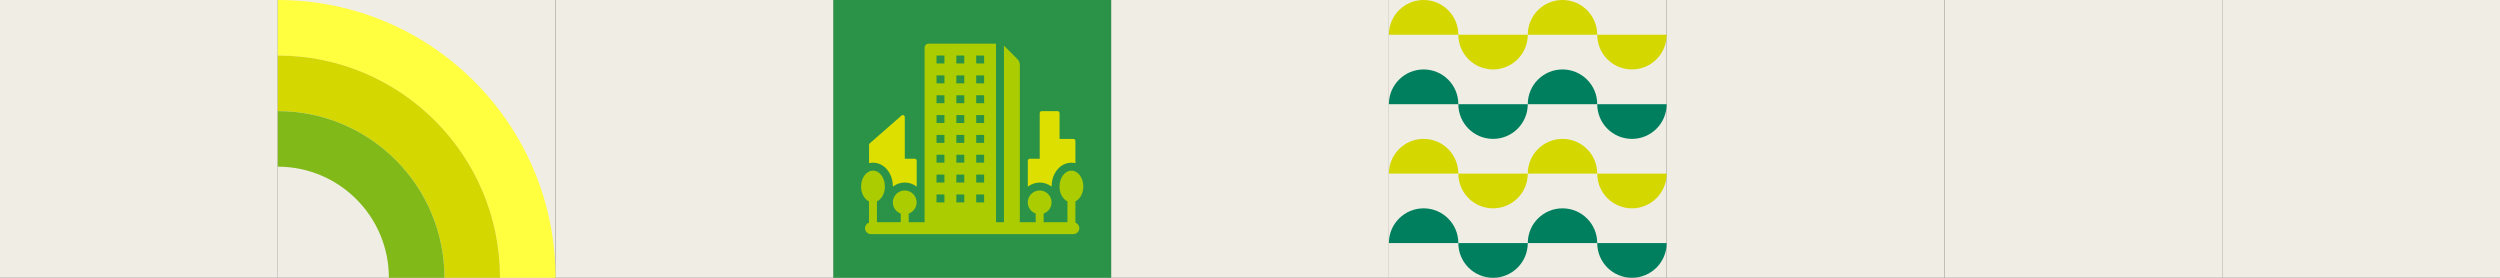 <?xml version="1.0" encoding="UTF-8"?>
<svg id="_パーツ" data-name="パーツ" xmlns="http://www.w3.org/2000/svg" viewBox="0 0 1440 160">
  <rect x="0" y="0" width="1440" height="160" fill="#333333" stroke="none"/>
  <defs>
    <style>
      .cls-1 {
        fill: none;
      }

      .cls-2 {
        fill: #ffff3f;
      }

      .cls-3 {
        fill: #2b9348;
      }

      .cls-4 {
        fill: #007f5f;
      }

      .cls-5 {
        fill: #f0eee4;
      }

      .cls-6 {
        fill: #80b918;
      }

      .cls-7 {
        fill: #ac0;
      }

      .cls-8 {
        fill: #dddf00;
      }

      .cls-9 {
        fill: #d4d700;
      }
    </style>
  </defs>
  <g id="_レイヤー_8" data-name="レイヤー_8">
    <g>
      <rect class="cls-5" width="160" height="160"/>
      <rect class="cls-5" x="160" width="160" height="160"/>
      <rect class="cls-5" x="320" width="160" height="160"/>
      <rect class="cls-5" x="480" width="160" height="160"/>
      <rect class="cls-5" x="640" width="160" height="160"/>
      <rect class="cls-5" x="800" width="160" height="160"/>
      <rect class="cls-5" x="960" width="160" height="160"/>
      <rect class="cls-5" x="1120" width="160" height="160"/>
      <rect class="cls-5" x="1280" width="160" height="160"/>
      <g>
        <rect class="cls-1" x="800" width="160" height="160"/>
        <g>
          <g>
            <path class="cls-9" d="M820,0C808.95,0,800,8.95,800,20h40C840,8.95,831.05,0,820,0Z"/>
            <path class="cls-9" d="M860,40c11.05,0,20-8.95,20-20h-40c0,11.05,8.95,20,20,20Z"/>
            <path class="cls-9" d="M900,0C888.95,0,880,8.95,880,20h40C920,8.95,911.05,0,900,0Z"/>
            <path class="cls-9" d="M940,40c11.05,0,20-8.95,20-20h-40c0,11.05,8.95,20,20,20Z"/>
          </g>
          <g>
            <path class="cls-9" d="M820,80c-11.05,0-20,8.95-20,20h40c0-11.05-8.95-20-20-20Z"/>
            <path class="cls-9" d="M860,120c11.05,0,20-8.95,20-20h-40c0,11.05,8.95,20,20,20Z"/>
            <path class="cls-9" d="M900,80c-11.05,0-20,8.95-20,20h40c0-11.05-8.95-20-20-20Z"/>
            <path class="cls-9" d="M940,120c11.05,0,20-8.95,20-20h-40c0,11.05,8.95,20,20,20Z"/>
          </g>
          <g>
            <path class="cls-4" d="M820,40c-11.05,0-20,8.95-20,20h40c0-11.05-8.95-20-20-20Z"/>
            <path class="cls-4" d="M860,80c11.05,0,20-8.95,20-20h-40c0,11.05,8.95,20,20,20Z"/>
            <path class="cls-4" d="M900,40c-11.05,0-20,8.95-20,20h40c0-11.05-8.95-20-20-20Z"/>
            <path class="cls-4" d="M940,80c11.05,0,20-8.95,20-20h-40c0,11.05,8.95,20,20,20Z"/>
          </g>
          <g>
            <path class="cls-4" d="M820,120c-11.05,0-20,8.95-20,20h40c0-11.05-8.95-20-20-20Z"/>
            <path class="cls-4" d="M860,160c11.05,0,20-8.95,20-20h-40c0,11.05,8.95,20,20,20Z"/>
            <path class="cls-4" d="M900,120c-11.05,0-20,8.95-20,20h40c0-11.05-8.95-20-20-20Z"/>
            <path class="cls-4" d="M940,160c11.05,0,20-8.95,20-20h-40c0,11.05,8.95,20,20,20Z"/>
          </g>
        </g>
      </g>
      <g>
        <rect class="cls-3" x="480" width="160" height="160"/>
        <path class="cls-7" d="M619.43,128.21v-12.2c2.66-1.26,4.57-4.61,4.57-8.58,0-5.05-3.07-9.14-6.86-9.14s-6.86,4.09-6.86,9.14c0,3.98,1.91,7.32,4.57,8.58v11.99h-13.71v-4.99c2.65-.95,4.57-3.46,4.57-6.44,0-3.78-3.08-6.86-6.86-6.86s-6.86,3.08-6.86,6.86c0,2.98,1.92,5.49,4.57,6.44v4.99h-9.14V37.32c0-1.21-.48-2.38-1.34-3.23l-7.8-7.8v101.71h-4.57V25.14h-38.86c-1.26,0-2.29,1.02-2.29,2.29v100.57h-9.14v-4.99c2.65-.95,4.57-3.46,4.57-6.44,0-3.78-3.08-6.86-6.86-6.86s-6.86,3.08-6.86,6.86c0,2.98,1.92,5.49,4.57,6.44v4.99h-13.71v-11.99c2.66-1.26,4.57-4.61,4.57-8.58,0-5.05-3.07-9.14-6.86-9.14s-6.86,4.09-6.86,9.14c0,3.98,1.91,7.32,4.57,8.58v12.2c-1.33.47-2.29,1.73-2.29,3.22,0,1.89,1.53,3.43,3.43,3.43h116.57c1.89,0,3.43-1.54,3.43-3.43,0-1.49-.96-2.75-2.29-3.22ZM544,116.57h-4.57v-4.57h4.57v4.57ZM544,105.14h-4.57v-4.57h4.57v4.57ZM544,93.71h-4.57v-4.57h4.57v4.57ZM544,82.29h-4.57v-4.57h4.57v4.57ZM544,70.86h-4.57v-4.57h4.57v4.57ZM544,59.43h-4.57v-4.57h4.57v4.57ZM544,48h-4.57v-4.57h4.57v4.57ZM544,36.57h-4.57v-4.57h4.57v4.57ZM555.43,116.57h-4.57v-4.57h4.57v4.57ZM555.43,105.14h-4.57v-4.57h4.57v4.57ZM555.43,93.71h-4.57v-4.57h4.57v4.57ZM555.43,82.29h-4.57v-4.57h4.57v4.57ZM555.43,70.86h-4.57v-4.57h4.57v4.57ZM555.43,59.43h-4.57v-4.57h4.57v4.57ZM555.43,48h-4.57v-4.57h4.57v4.57ZM555.43,36.57h-4.57v-4.57h4.57v4.57ZM566.86,116.57h-4.57v-4.57h4.57v4.57ZM566.86,105.14h-4.57v-4.57h4.57v4.57ZM566.86,93.71h-4.57v-4.57h4.57v4.57ZM566.86,82.29h-4.57v-4.57h4.57v4.57ZM566.86,70.86h-4.57v-4.57h4.57v4.57ZM566.86,59.43h-4.57v-4.57h4.57v4.57ZM566.86,48h-4.57v-4.57h4.57v4.57ZM566.86,36.57h-4.57v-4.57h4.57v4.57Z"/>
        <g>
          <path class="cls-8" d="M502.86,93.71c6.41,0,11.43,6.02,11.43,13.71,0,.02,0,.04,0,.06,1.92-1.45,4.28-2.35,6.86-2.35s4.94.89,6.86,2.34v-14.91c0-.63-.51-1.14-1.14-1.14h-5.71v-24c0-.45-.26-.85-.67-1.04-.41-.19-.89-.12-1.22.18l-18.29,16c-.25.22-.39.53-.39.86v10.55c.74-.17,1.5-.27,2.29-.27Z"/>
          <path class="cls-8" d="M598.86,105.14c2.58,0,4.94.89,6.86,2.35,0-.02,0-.04,0-.06,0-7.69,5.02-13.71,11.43-13.71.79,0,1.55.09,2.29.27v-12.84c0-.63-.51-1.14-1.14-1.14h-8v-14.86c0-.63-.51-1.14-1.14-1.14h-9.14c-.63,0-1.14.51-1.14,1.14v26.29h-5.71c-.63,0-1.14.51-1.14,1.14v14.92c1.92-1.45,4.27-2.34,6.86-2.34Z"/>
        </g>
      </g>
      <g>
        <rect class="cls-1" x="160" y="0" width="160" height="160" transform="translate(480 160) rotate(-180)"/>
        <path class="cls-2" d="M160,32V0C248.37,0,320,71.63,320,160h-32c0-70.69-57.31-128-128-128Z"/>
        <path class="cls-9" d="M160,64V32c70.69,0,128,57.31,128,128h-32c0-53.02-42.98-96-96-96Z"/>
        <path class="cls-6" d="M160,96v-32c53.02,0,96,42.98,96,96h-32c0-35.35-28.65-64-64-64Z"/>
      </g>
    </g>
  </g>
</svg>
